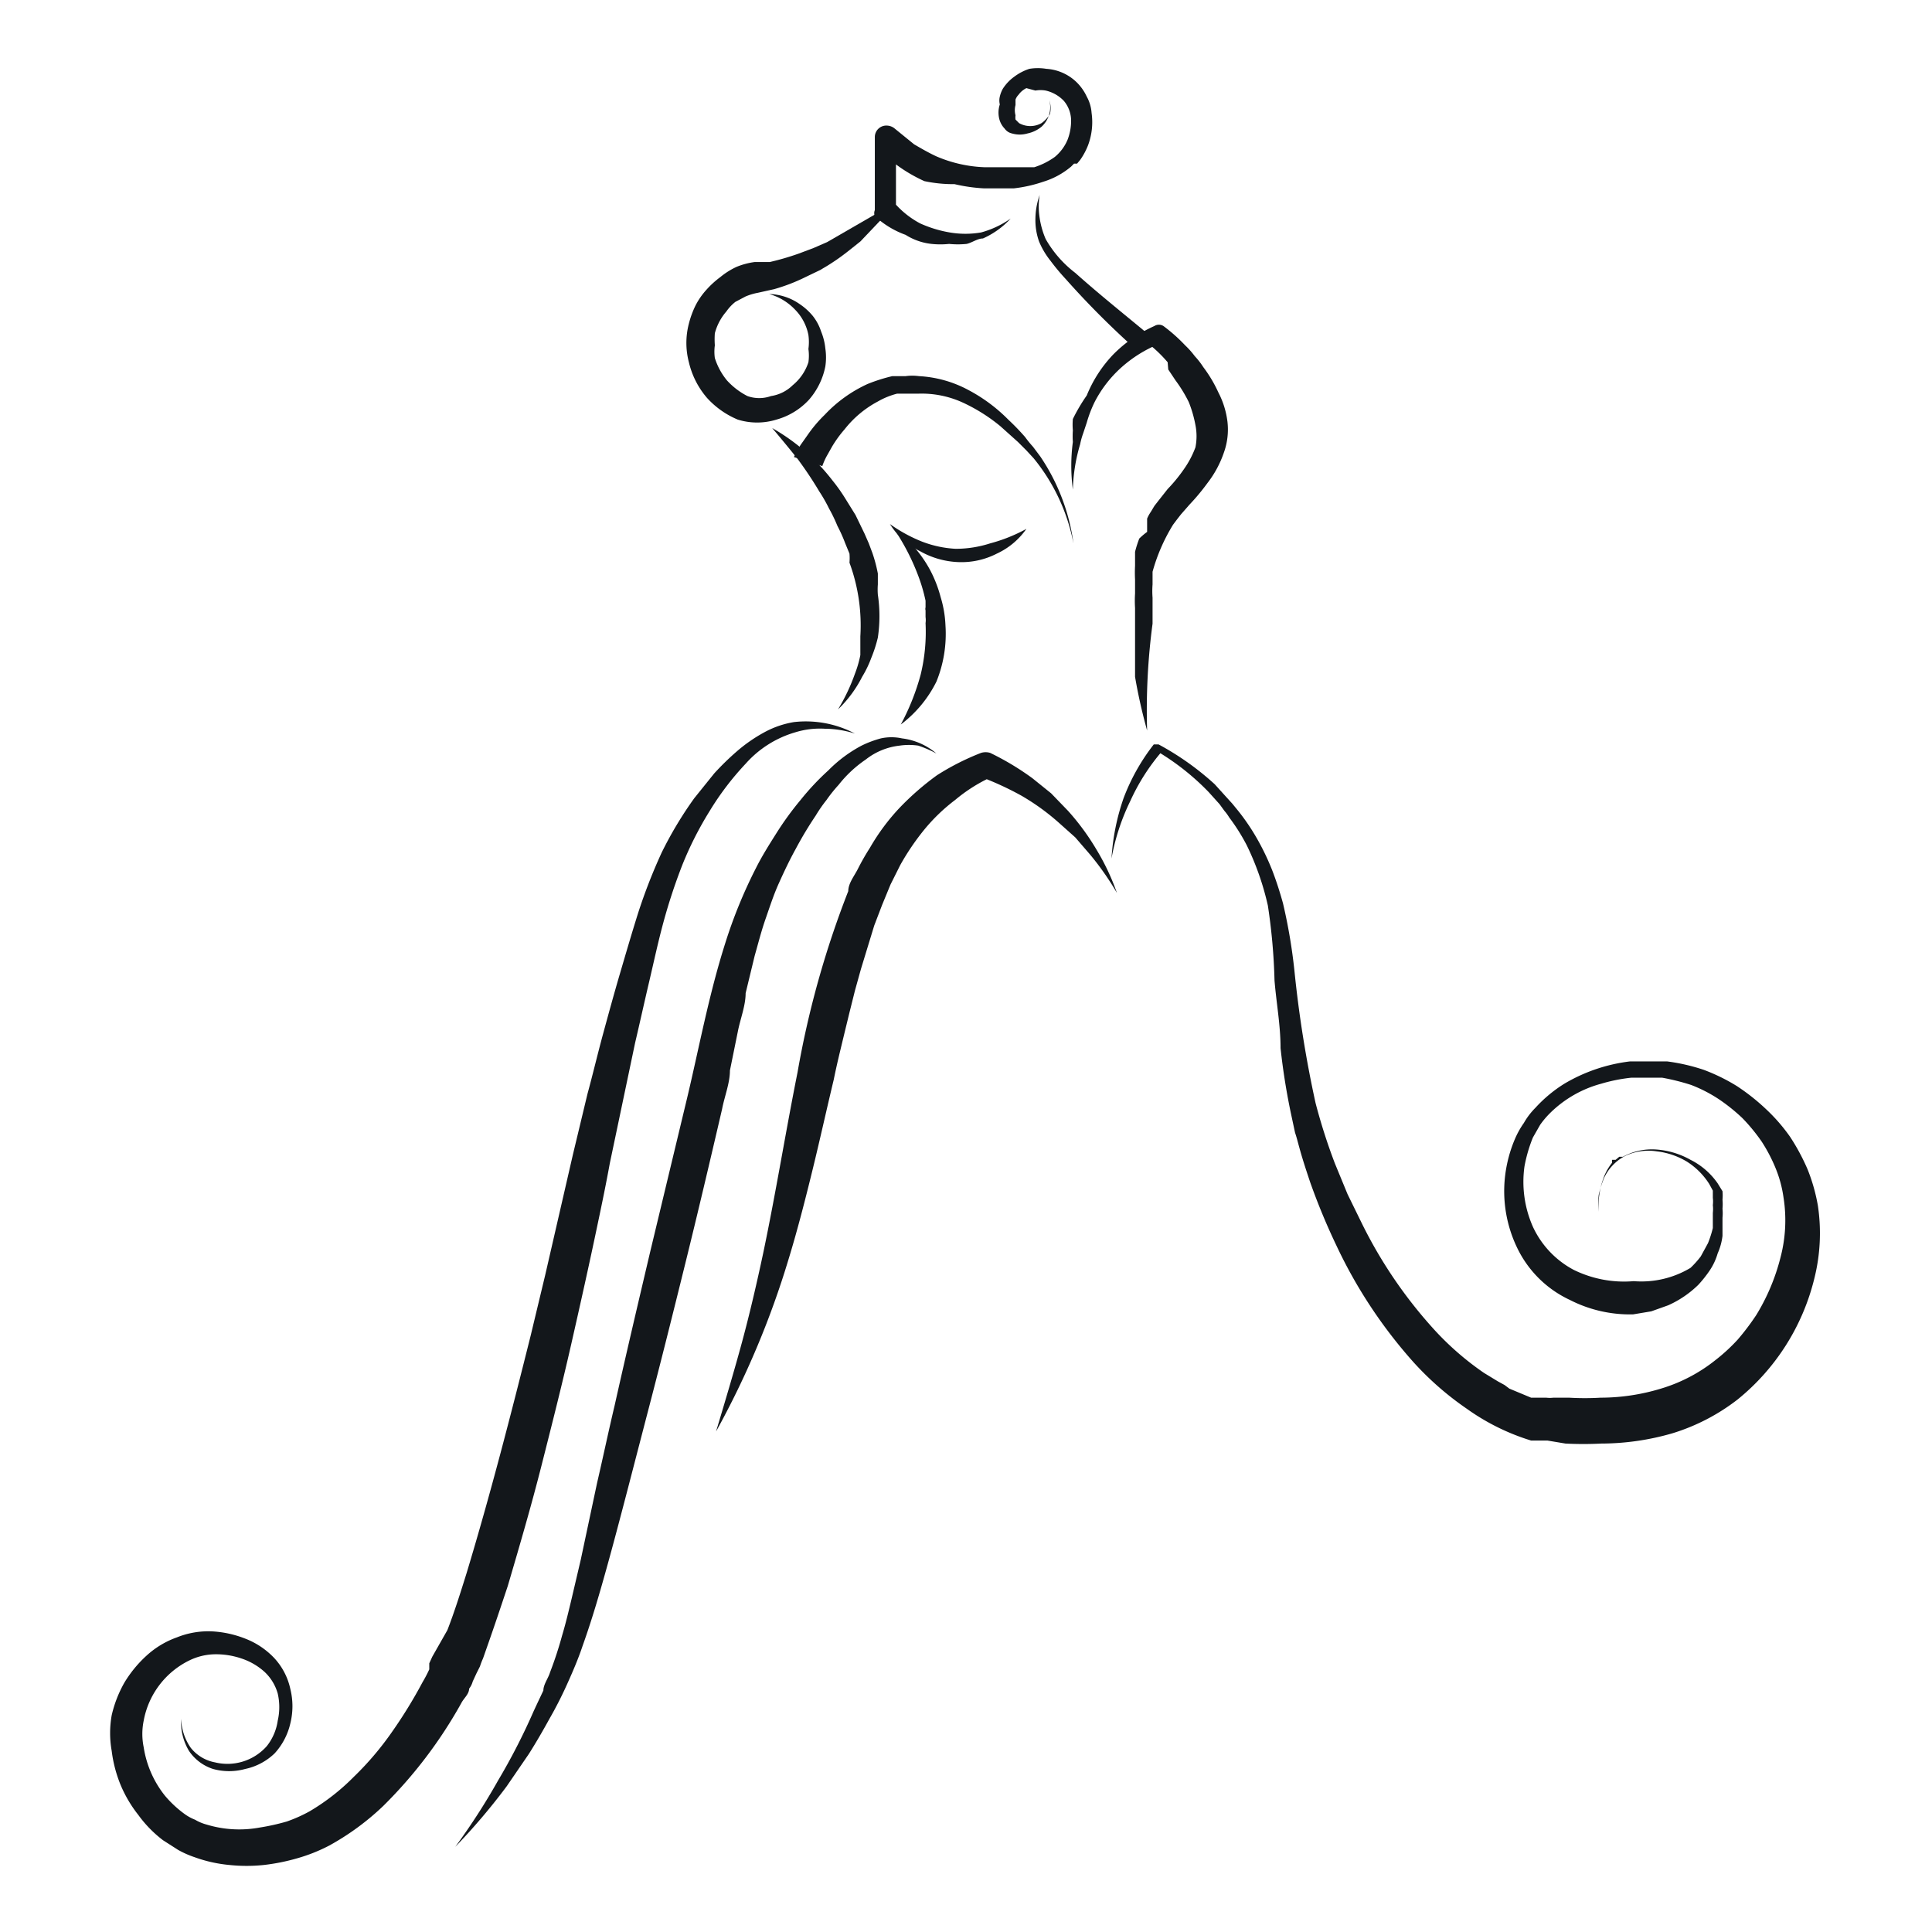 <svg id="Layer_1" data-name="Layer 1" xmlns="http://www.w3.org/2000/svg" viewBox="0 0 32 32"><defs><style>.cls-1{fill:#13171b;}</style></defs><path class="cls-1" d="M14.16,12.15a1.69,1.69,0,0,0-.5-.08,1.38,1.38,0,0,0-.49.06,1.75,1.75,0,0,0-.82.52,4.7,4.7,0,0,0-.6.79,5.71,5.71,0,0,0-.45.89,9.4,9.4,0,0,0-.31.94c-.09.33-.16.66-.24,1s-.15.66-.23,1l-.21,1-.21,1c-.06.33-.13.67-.2,1-.14.67-.29,1.34-.44,2s-.32,1.33-.49,2-.36,1.32-.56,2c-.11.33-.22.66-.34,1L8,27.47a1.12,1.12,0,0,0-.05.13l-.06.12-.06.13a.34.34,0,0,1-.06.12c0,.09-.09.16-.13.24a7.56,7.56,0,0,1-1.29,1.7,4.26,4.26,0,0,1-.9.66,2.79,2.79,0,0,1-.53.21,3.35,3.35,0,0,1-.55.11,2.72,2.72,0,0,1-.57,0,2.32,2.32,0,0,1-.58-.13,1.59,1.59,0,0,1-.27-.12l-.25-.16a2,2,0,0,1-.41-.42A2.12,2.12,0,0,1,2,29.57,2.19,2.19,0,0,1,1.85,29a1.68,1.68,0,0,1,0-.59,2,2,0,0,1,.21-.54,2,2,0,0,1,.37-.45,1.48,1.48,0,0,1,.5-.3,1.4,1.4,0,0,1,.57-.1,1.75,1.75,0,0,1,.56.12,1.31,1.31,0,0,1,.48.32,1.09,1.09,0,0,1,.27.52,1.18,1.18,0,0,1,0,.56,1.1,1.1,0,0,1-.26.5,1,1,0,0,1-.49.26,1,1,0,0,1-.53,0A.76.76,0,0,1,3.13,29,.93.93,0,0,1,3,28.47a.89.89,0,0,0,.16.48.67.67,0,0,0,.4.24.87.87,0,0,0,.86-.27.88.88,0,0,0,.18-.42,1,1,0,0,0,0-.45.78.78,0,0,0-.22-.36A1.07,1.07,0,0,0,4,27.47a1.31,1.31,0,0,0-.44-.07,1,1,0,0,0-.42.1,1.39,1.39,0,0,0-.76,1,1.09,1.09,0,0,0,0,.44,1.7,1.7,0,0,0,.35.8,1.83,1.83,0,0,0,.32.3.77.77,0,0,0,.18.1.77.77,0,0,0,.19.08,1.86,1.86,0,0,0,.88.05,3.63,3.63,0,0,0,.45-.1A2.44,2.44,0,0,0,5.13,30a3.6,3.6,0,0,0,.73-.57,5,5,0,0,0,.63-.74A7.81,7.81,0,0,0,7,27.86a2.12,2.12,0,0,0,.11-.21s0-.07,0-.1l.05-.11L7.41,27c.12-.31.22-.63.32-.95.39-1.29.73-2.61,1.06-3.93l.24-1,.23-1,.23-1,.24-1c.09-.33.17-.67.26-1s.18-.66.28-1,.19-.65.3-1a9.08,9.08,0,0,1,.39-1,6.31,6.31,0,0,1,.54-.9l.33-.41a4.44,4.44,0,0,1,.38-.37,2.55,2.55,0,0,1,.43-.3,1.55,1.55,0,0,1,.51-.18A1.74,1.74,0,0,1,14.16,12.15Z"/><path class="cls-1" d="M13.88,11.75a3.15,3.15,0,0,0,.28-.59,1.81,1.81,0,0,0,.09-.31c0-.1,0-.21,0-.31a3,3,0,0,0-.18-1.22.88.88,0,0,0,0-.15L14,9a2.55,2.55,0,0,0-.13-.29,2.59,2.59,0,0,0-.14-.29,2.54,2.54,0,0,0-.16-.28,6.33,6.33,0,0,0-.36-.54q-.2-.25-.42-.51a3.34,3.34,0,0,1,1,.87,2.83,2.83,0,0,1,.2.28l.18.29.15.31.07.16.06.16a2.46,2.46,0,0,1,.09.34l0,.18a1.11,1.11,0,0,0,0,.17,2.41,2.41,0,0,1,0,.71,2.24,2.24,0,0,1-.11.34,1.77,1.77,0,0,1-.15.31A2,2,0,0,1,13.88,11.75Z"/><path class="cls-1" d="M14.92,12a3.88,3.88,0,0,0,.33-.83,3,3,0,0,0,.08-.85.34.34,0,0,0,0-.1v-.11a.09.09,0,0,1,0-.05v0l0-.11a2.77,2.77,0,0,0-.12-.41,3.71,3.71,0,0,0-.41-.79,2.06,2.06,0,0,1,.61.7,2.11,2.11,0,0,1,.17.44,1.85,1.85,0,0,1,.08.47,2.1,2.1,0,0,1-.15.93A2,2,0,0,1,14.92,12Z"/><path class="cls-1" d="M13.15,7.57a2,2,0,0,1,.11-.2l.12-.17a2.22,2.22,0,0,1,.28-.33,2.26,2.26,0,0,1,.71-.51,2.8,2.8,0,0,1,.41-.13H15a.81.81,0,0,1,.22,0,1.94,1.94,0,0,1,.82.23,2.7,2.7,0,0,1,.66.49,3.83,3.83,0,0,1,.28.29,1.83,1.83,0,0,0,.13.16l.12.16A3.37,3.37,0,0,1,17.78,9a3.17,3.17,0,0,0-.66-1.41L17,7.46l-.14-.14-.29-.26a2.86,2.86,0,0,0-.64-.4,1.64,1.64,0,0,0-.71-.14l-.18,0h-.13l-.05,0a1.27,1.27,0,0,0-.32.13,1.73,1.73,0,0,0-.55.46,1.94,1.94,0,0,0-.21.29l-.09.16a1.11,1.11,0,0,0-.07.16Z"/><path class="cls-1" d="M17.77,8.11a3,3,0,0,1,0-.79,1.29,1.29,0,0,1,0-.19,1.06,1.06,0,0,1,0-.19A2.91,2.91,0,0,1,18,6.55a2.15,2.15,0,0,1,.44-.68,2.24,2.24,0,0,1,.68-.47.14.14,0,0,1,.15,0h0a2.74,2.74,0,0,1,.36.32,1.37,1.37,0,0,1,.16.18,1.24,1.24,0,0,1,.14.18,2.22,2.22,0,0,1,.25.42,1.42,1.42,0,0,1,.15.48,1.13,1.13,0,0,1-.06.52A1.74,1.74,0,0,1,20,8a3.58,3.58,0,0,1-.3.36l-.14.16-.07.09-.06.08a3,3,0,0,0-.34.78c0,.07,0,.14,0,.21a1.43,1.43,0,0,0,0,.22c0,.14,0,.29,0,.43A10.84,10.84,0,0,0,19,12.1a8.82,8.82,0,0,1-.2-.89l0-.22,0-.23v-.69a1.93,1.93,0,0,1,0-.24l0-.23a2.23,2.23,0,0,1,0-.23l0-.11,0-.12a1.87,1.87,0,0,1,.07-.22A1.17,1.17,0,0,1,19,8.81L19,8.7l0-.06,0-.05a.6.6,0,0,1,.06-.11l.06-.1.07-.09.15-.19a2.61,2.61,0,0,0,.27-.33,1.57,1.57,0,0,0,.19-.36.94.94,0,0,0,0-.37,2,2,0,0,0-.11-.38,2.32,2.32,0,0,0-.22-.36l-.12-.18L19.34,6a2.2,2.2,0,0,0-.31-.3l.16,0a2.15,2.15,0,0,0-.61.38,2,2,0,0,0-.45.58A2.07,2.07,0,0,0,18,7l-.06.18a1.21,1.21,0,0,0-.05.18A2.86,2.86,0,0,0,17.77,8.11Z"/><path class="cls-1" d="M18.74,5.72a14.14,14.14,0,0,1-1.09-1.1,3.61,3.61,0,0,1-.25-.3A1.33,1.33,0,0,1,17.21,4a1.06,1.06,0,0,1-.06-.39,1.22,1.22,0,0,1,.07-.38,1.2,1.2,0,0,0,0,.38,1.4,1.4,0,0,0,.1.35,1.87,1.87,0,0,0,.49.56c.38.34.78.66,1.19,1a.16.16,0,0,1,0,.24.18.18,0,0,1-.25,0Z"/><path class="cls-1" d="M17.38,1.66a.44.44,0,0,1-.13.44.54.54,0,0,1-.23.11.46.46,0,0,1-.26,0,.2.2,0,0,1-.12-.08A.36.36,0,0,1,16.56,2a.43.43,0,0,1,0-.27.28.28,0,0,1,0-.13.5.5,0,0,1,.05-.13.73.73,0,0,1,.19-.2.85.85,0,0,1,.25-.13.86.86,0,0,1,.28,0,.79.79,0,0,1,.5.22.81.81,0,0,1,.17.24.65.65,0,0,1,.08.27,1.09,1.09,0,0,1-.06.54,1.12,1.12,0,0,1-.13.24l-.05.06,0,0-.05,0-.05.05a1.3,1.3,0,0,1-.46.25,2.29,2.29,0,0,1-.49.11l-.11,0h-.38a2.76,2.76,0,0,1-.49-.07A2.29,2.29,0,0,1,15.31,3a2.54,2.54,0,0,1-.8-.57l.33-.13,0,.3,0,.3c0,.2,0,.41,0,.61l0-.12a1.49,1.49,0,0,0,.4.31,2,2,0,0,0,.49.15,1.53,1.53,0,0,0,.52,0,1.57,1.57,0,0,0,.49-.23,1.39,1.39,0,0,1-.46.33c-.09,0-.18.07-.27.09a1.43,1.43,0,0,1-.29,0,1.36,1.36,0,0,1-.29,0A1,1,0,0,1,15,3.89a1.49,1.49,0,0,1-.51-.31.13.13,0,0,1,0-.1h0c0-.2,0-.41,0-.61v-.6a.19.19,0,0,1,.2-.19.21.21,0,0,1,.13.05h0l.32.26c.12.07.24.14.37.2a2.22,2.22,0,0,0,.8.18h.41l.21,0,.1,0,.1,0a1.2,1.2,0,0,0,.34-.17.74.74,0,0,0,.21-.28.86.86,0,0,0,.06-.35.51.51,0,0,0-.12-.3.6.6,0,0,0-.3-.17.48.48,0,0,0-.17,0L17,1.46a.35.35,0,0,0-.13.11.22.22,0,0,0-.05.08l0,.09a.33.33,0,0,0,0,.17.25.25,0,0,0,0,.07l.06.06a.38.38,0,0,0,.37,0,.51.51,0,0,0,.14-.15A.41.41,0,0,0,17.38,1.66Z"/><path class="cls-1" d="M14.63,2.9a.88.88,0,0,0,0,.16v.16l0,.33s0,0,0,.05h0L14.25,4c-.14.11-.27.22-.42.32s-.16.1-.24.15l-.25.12a3,3,0,0,1-.52.2l-.27.06a1,1,0,0,0-.2.06L12.18,5a.75.75,0,0,0-.15.16.9.9,0,0,0-.19.36,1.41,1.41,0,0,0,0,.2.76.76,0,0,0,0,.21,1.11,1.11,0,0,0,.2.37,1.19,1.19,0,0,0,.34.26.58.58,0,0,0,.39,0,.65.65,0,0,0,.36-.18A.82.82,0,0,0,13.39,6a.79.79,0,0,0,0-.22.86.86,0,0,0,0-.23.82.82,0,0,0-.22-.42.94.94,0,0,0-.43-.26.92.92,0,0,1,.51.17,1,1,0,0,1,.21.19.82.82,0,0,1,.14.26,1,1,0,0,1,.07.28,1,1,0,0,1,0,.3,1.19,1.19,0,0,1-.27.55,1.15,1.15,0,0,1-.54.33,1.08,1.08,0,0,1-.64,0,1.43,1.43,0,0,1-.51-.36A1.39,1.39,0,0,1,11.41,6a1.26,1.26,0,0,1,0-.64,1.54,1.54,0,0,1,.11-.3,1.2,1.2,0,0,1,.18-.26,1.51,1.51,0,0,1,.23-.21,1.24,1.24,0,0,1,.27-.17,1.22,1.22,0,0,1,.3-.08l.25,0a4.34,4.34,0,0,0,.48-.14l.24-.09.23-.1.45-.26.45-.26,0,.06c0-.11,0-.22,0-.33l0-.16Z"/><path class="cls-1" d="M15.51,12.48a1.94,1.94,0,0,0-.3-.13,1.06,1.06,0,0,0-.31,0,1.1,1.1,0,0,0-.56.23,2,2,0,0,0-.45.42,2.43,2.43,0,0,0-.2.25,2.4,2.4,0,0,0-.18.26,6.16,6.16,0,0,0-.33.55c-.1.18-.19.37-.28.57s-.15.39-.22.59-.12.4-.18.61l-.15.62c0,.21-.09.43-.13.64l-.13.64c0,.21-.09.43-.13.64-.2.86-.4,1.71-.61,2.56s-.42,1.69-.64,2.53l-.33,1.27c-.11.42-.22.84-.34,1.27s-.24.84-.39,1.26c-.07.21-.16.42-.25.62a6.54,6.54,0,0,1-.3.59c-.11.2-.22.39-.34.58l-.37.54a10.32,10.32,0,0,1-.85,1,10.82,10.82,0,0,0,.71-1.1,10.4,10.4,0,0,0,.59-1.15l.07-.15L9,28c0-.1.08-.2.11-.3a6.21,6.21,0,0,0,.2-.61c.06-.2.11-.41.16-.62l.15-.64.27-1.27c.1-.43.19-.86.29-1.28.19-.85.39-1.7.59-2.55l.61-2.54c.2-.84.36-1.71.63-2.56a8,8,0,0,1,.51-1.25c.1-.2.22-.39.34-.58a5.12,5.12,0,0,1,.4-.55,4.24,4.24,0,0,1,.46-.49,2.25,2.25,0,0,1,.55-.41,1.75,1.75,0,0,1,.32-.12.82.82,0,0,1,.35,0A1.08,1.08,0,0,1,15.51,12.48Z"/><path class="cls-1" d="M18.41,14.22a3.71,3.71,0,0,1,.2-1,3.39,3.39,0,0,1,.5-.89s.05,0,.08,0h0a4.62,4.62,0,0,1,.93.66l.19.21.1.11.09.11a3.55,3.55,0,0,1,.32.47,4.11,4.11,0,0,1,.25.52c.07.18.13.37.18.55a9,9,0,0,1,.19,1.12,19.23,19.23,0,0,0,.35,2.19,9.59,9.59,0,0,0,.32,1l.21.51.24.49a7.59,7.59,0,0,0,1.22,1.78,4.78,4.78,0,0,0,.8.69l.23.14.11.06L25,23l.24.1.12.05.13,0,.12,0a.53.53,0,0,0,.12,0l.26,0a4.41,4.41,0,0,0,.52,0,3.45,3.45,0,0,0,1-.15,2.67,2.67,0,0,0,.9-.47,3,3,0,0,0,.37-.34,4,4,0,0,0,.31-.41,3.43,3.43,0,0,0,.4-.95,2.42,2.42,0,0,0,.05-1,2,2,0,0,0-.13-.48,2.64,2.64,0,0,0-.23-.44,3,3,0,0,0-.32-.39,3,3,0,0,0-.4-.32,2.38,2.38,0,0,0-.45-.23,3.74,3.74,0,0,0-.48-.12h-.51a2.77,2.77,0,0,0-.5.1,1.91,1.91,0,0,0-.85.49,1.46,1.46,0,0,0-.16.19l-.12.21a2.43,2.43,0,0,0-.14.48,1.84,1.84,0,0,0,.14,1,1.54,1.54,0,0,0,.67.71,1.89,1.89,0,0,0,1,.19A1.58,1.58,0,0,0,28,21a1.54,1.54,0,0,0,.17-.19l.12-.22a1.83,1.83,0,0,0,.08-.25s0-.08,0-.12v-.13a.57.57,0,0,0,0-.13.5.5,0,0,0,0-.12s0-.08,0-.12l-.06-.11a1.19,1.19,0,0,0-.37-.37,1.24,1.24,0,0,0-.5-.17.9.9,0,0,0-.51.07.78.78,0,0,0-.37.39,2,2,0,0,0-.08.26,1.27,1.27,0,0,0,0,.28,1.34,1.34,0,0,1,.08-.56.89.89,0,0,1,.14-.25l0-.05.06,0,.06-.05.06,0a1,1,0,0,1,.56-.12,1.35,1.35,0,0,1,.56.17,1.2,1.2,0,0,1,.45.39l.08.13a.78.78,0,0,1,0,.14.83.83,0,0,1,0,.15.77.77,0,0,1,0,.15v.15s0,.1,0,.15a1,1,0,0,1-.08.29,1,1,0,0,1-.13.28,2,2,0,0,1-.19.24,1.7,1.7,0,0,1-.5.34l-.28.1-.3.05A2.18,2.18,0,0,1,26,21.53a1.82,1.82,0,0,1-.87-.86,2.16,2.16,0,0,1-.2-1.2,2.23,2.23,0,0,1,.16-.6,1.43,1.43,0,0,1,.15-.27,1.18,1.18,0,0,1,.19-.25,2.27,2.27,0,0,1,.48-.4A2.78,2.78,0,0,1,27,17.58l.31,0h.3a3.18,3.18,0,0,1,.61.14,3.11,3.11,0,0,1,.55.27,3.48,3.48,0,0,1,.48.38,2.93,2.93,0,0,1,.4.46,3.5,3.5,0,0,1,.29.54,3,3,0,0,1,.17.6,3.08,3.08,0,0,1-.06,1.21,3.71,3.71,0,0,1-1.27,2,3.37,3.37,0,0,1-1.08.56,4.26,4.26,0,0,1-1.18.17,5.85,5.85,0,0,1-.59,0l-.3-.05-.07,0H25.5l-.14,0a3.69,3.69,0,0,1-1.07-.53,5,5,0,0,1-.88-.77,8,8,0,0,1-1.27-1.92,10.77,10.77,0,0,1-.44-1.06c-.06-.18-.12-.36-.17-.54s-.05-.19-.08-.28l-.06-.28a10.87,10.87,0,0,1-.18-1.12c0-.38-.07-.75-.1-1.12A9.85,9.85,0,0,0,21,15a4.55,4.55,0,0,0-.35-1,3.21,3.21,0,0,0-.29-.46.76.76,0,0,0-.08-.11l-.08-.11-.18-.2a4.09,4.09,0,0,0-.86-.68l.09,0a3.44,3.44,0,0,0-.53.83A3.62,3.62,0,0,0,18.41,14.22Z"/><path class="cls-1" d="M18.5,14.79a4.72,4.72,0,0,0-.44-.63l-.25-.29-.28-.25a3.78,3.78,0,0,0-.61-.44,5.11,5.11,0,0,0-.67-.31h.17a2.65,2.65,0,0,0-.6.38,3,3,0,0,0-.51.49,4.07,4.07,0,0,0-.4.59l-.16.32-.14.34-.13.34-.11.36-.11.36-.1.36-.09.36-.09.37c-.06.25-.12.49-.17.74-.12.5-.23,1-.35,1.49s-.25,1-.4,1.49a14.58,14.58,0,0,1-1.2,2.85c.15-.5.3-1,.43-1.48s.25-1,.35-1.47c.21-1,.37-2,.57-3a15.53,15.53,0,0,1,.84-3c0-.13.1-.25.16-.37a4,4,0,0,1,.2-.35,3.53,3.53,0,0,1,.49-.66,4.53,4.53,0,0,1,.62-.54,4.17,4.17,0,0,1,.73-.37h0a.26.26,0,0,1,.15,0,4.48,4.48,0,0,1,.7.42l.31.25.28.29a4,4,0,0,1,.47.64A3.86,3.86,0,0,1,18.5,14.79Z"/><path class="cls-1" d="M14.74,8.68a2.51,2.51,0,0,0,.53.29,1.81,1.81,0,0,0,.56.12A1.87,1.87,0,0,0,16.4,9,2.68,2.68,0,0,0,17,8.76a1.22,1.22,0,0,1-.49.41,1.28,1.28,0,0,1-.64.14,1.39,1.39,0,0,1-.63-.18A1.21,1.21,0,0,1,14.74,8.68Z"/></svg>